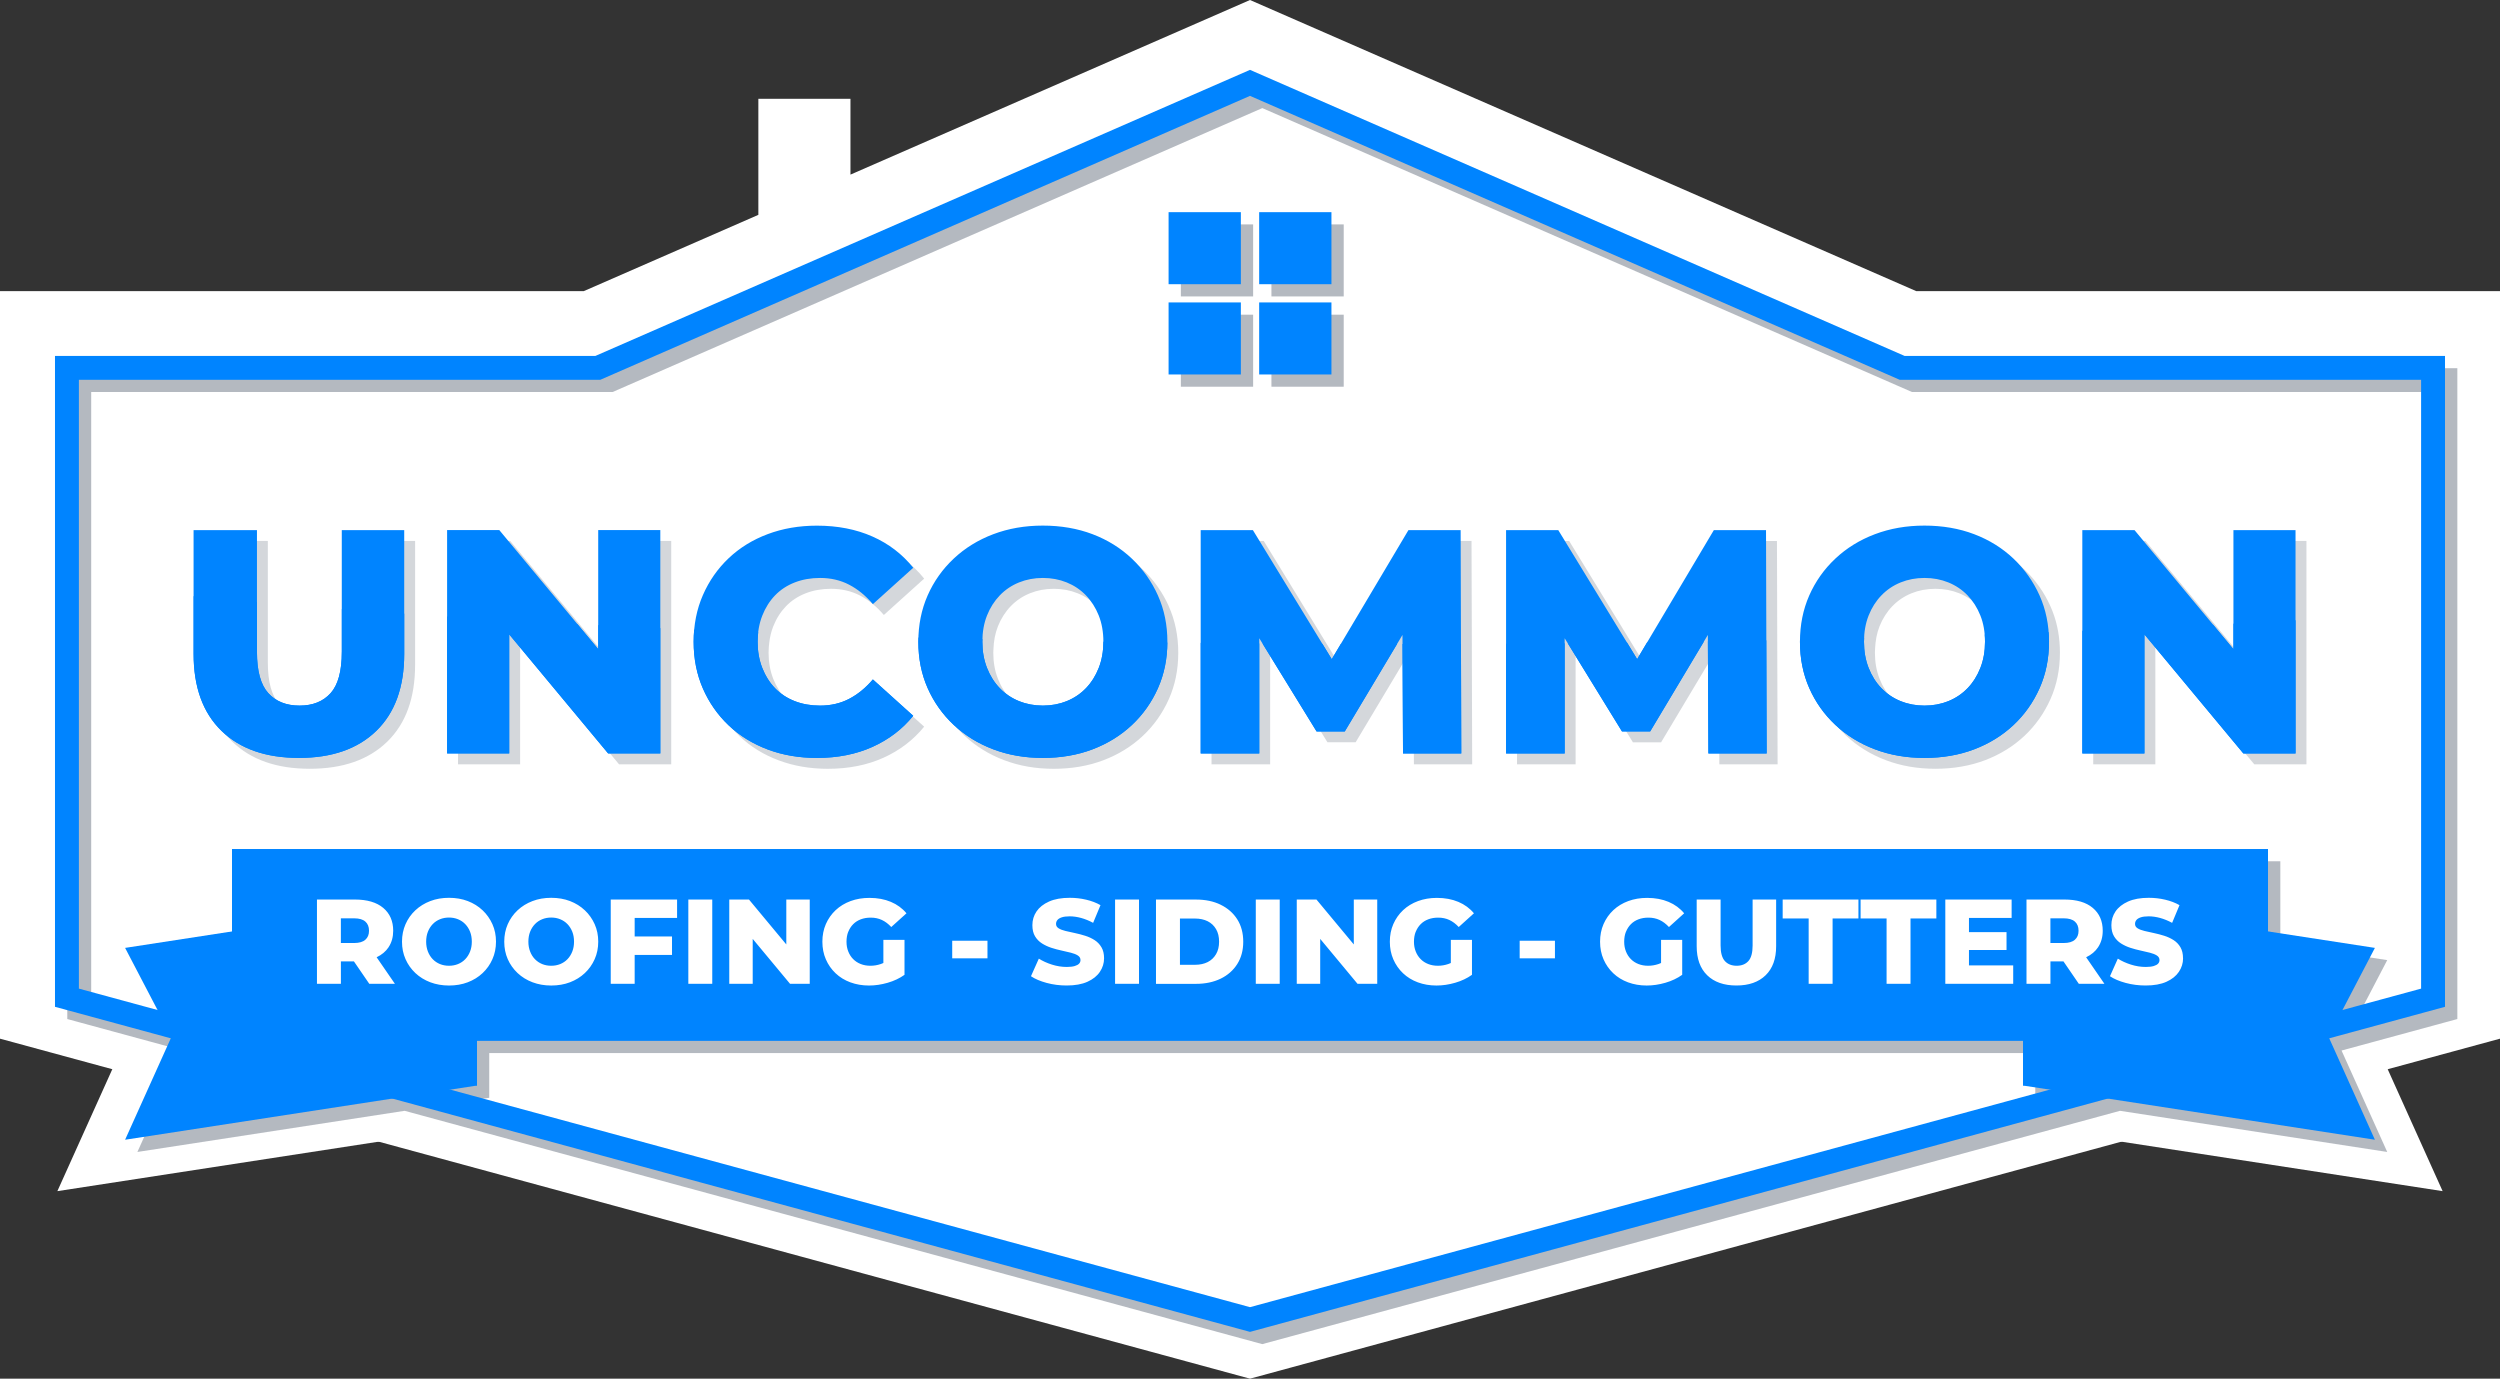 <svg width="544" height="300" viewBox="0 0 544 300" fill="none" xmlns="http://www.w3.org/2000/svg">
<rect x="0" y="0" width="544" height="300" fill="#333333" stroke="none"/>
<g clip-path="url(#clip0_3605_472)">
<path d="M531.516 259.193L516.507 225.878L530.317 199.424L502.365 195.116V175.926H41.64V195.116L13.683 199.424L27.493 225.878L12.483 259.193L112.636 243.77V235.305H431.364V243.77L531.516 259.193Z" fill="white"/>
<path d="M416.969 63.35L272 0L185.061 37.996V21.503H165.018V46.75L127.031 63.35H0V220.848V226.015L197.538 279.746L272 300L346.462 279.746L544 226.015V220.848V63.35H416.969Z" fill="white"/>
<path opacity="0.17" d="M254.344 131.945C252.976 128.893 251.083 126.219 248.666 123.924C246.249 121.635 243.404 119.863 240.131 118.613C236.857 117.363 233.247 116.738 229.299 116.738C225.35 116.738 221.8 117.363 218.503 118.613C215.206 119.863 212.336 121.635 209.901 123.924C207.466 126.213 205.573 128.887 204.223 131.945C202.873 134.997 202.203 138.356 202.203 142.015C202.203 145.674 202.879 149.026 204.223 152.084C205.567 155.137 207.46 157.81 209.901 160.105C212.336 162.394 215.206 164.167 218.503 165.416C221.8 166.666 225.399 167.291 229.299 167.291C233.199 167.291 236.857 166.666 240.131 165.416C243.404 164.167 246.249 162.406 248.666 160.141C251.083 157.876 252.97 155.203 254.344 152.12C254.513 151.742 254.67 151.351 254.82 150.967C254.911 150.727 254.989 150.486 255.074 150.24C255.128 150.09 255.182 149.939 255.23 149.789C255.333 149.459 255.429 149.128 255.52 148.792C255.538 148.726 255.562 148.66 255.58 148.588C255.682 148.203 255.767 147.819 255.851 147.428C255.851 147.404 255.863 147.386 255.863 147.362C256.207 145.704 256.382 143.979 256.388 142.183C256.388 142.129 256.388 142.075 256.388 142.021C256.388 138.368 255.7 135.009 254.332 131.951L254.344 131.945ZM241.457 147.71C240.782 149.423 239.853 150.895 238.672 152.12C237.49 153.346 236.092 154.283 234.495 154.932C232.891 155.581 231.161 155.906 229.305 155.906C227.448 155.906 225.718 155.581 224.115 154.932C222.511 154.283 221.119 153.346 219.937 152.12C218.756 150.895 217.822 149.423 217.153 147.71C216.477 145.998 216.14 144.099 216.14 142.015C216.14 141.822 216.158 141.636 216.164 141.444C216.218 139.545 216.538 137.821 217.153 136.283C217.828 134.595 218.756 133.135 219.937 131.909C221.119 130.683 222.517 129.746 224.115 129.097C225.718 128.448 227.448 128.124 229.305 128.124C231.161 128.124 232.891 128.448 234.495 129.097C236.098 129.746 237.49 130.683 238.672 131.909C239.859 133.135 240.788 134.595 241.457 136.283C242.126 137.959 242.457 139.858 242.463 141.967C242.463 141.967 242.463 141.997 242.463 142.009C242.463 144.093 242.126 145.992 241.451 147.704L241.457 147.71ZM168.249 136.319C167.809 137.442 167.525 138.656 167.375 139.942C167.338 140.236 167.314 140.543 167.29 140.843C167.266 141.228 167.242 141.612 167.242 142.015C167.242 144.099 167.58 145.998 168.255 147.71C168.93 149.423 169.858 150.895 171.04 152.12C172.221 153.346 173.65 154.283 175.325 154.932C176.995 155.581 178.834 155.906 180.829 155.906C183.149 155.906 185.253 155.419 187.134 154.446C189.015 153.472 190.745 152.06 192.324 150.21L201.1 158.123C198.731 161.037 195.772 163.296 192.221 164.894C188.671 166.492 184.638 167.291 180.136 167.291C176.278 167.291 172.715 166.678 169.442 165.453C166.169 164.227 163.336 162.478 160.943 160.207C158.55 157.942 156.681 155.269 155.337 152.186C153.987 149.11 153.318 145.722 153.318 142.015C153.318 141.564 153.33 141.119 153.348 140.681C153.493 137.497 154.156 134.547 155.337 131.843C156.681 128.767 158.55 126.093 160.943 123.822C163.336 121.557 166.169 119.808 169.442 118.583C172.715 117.357 176.278 116.744 180.136 116.744C184.638 116.744 188.671 117.531 192.221 119.106C195.772 120.68 198.737 122.945 201.1 125.907L192.324 133.82C190.745 131.969 189.015 130.557 187.134 129.584C185.253 128.61 183.149 128.124 180.829 128.124C178.834 128.124 176.995 128.448 175.325 129.097C173.656 129.746 172.227 130.683 171.04 131.909C169.858 133.135 168.924 134.607 168.255 136.319H168.249ZM446.186 131.945C444.818 128.893 442.925 126.219 440.508 123.924C438.091 121.635 435.246 119.863 431.972 118.613C428.699 117.363 425.089 116.738 421.14 116.738C417.192 116.738 413.642 117.363 410.345 118.613C407.047 119.863 404.178 121.635 401.743 123.924C399.302 126.213 397.409 128.887 396.065 131.945C394.775 134.871 394.112 138.073 394.057 141.546C394.057 141.702 394.045 141.852 394.045 142.009C394.045 145.668 394.72 149.02 396.065 152.078C397.409 155.13 399.302 157.804 401.743 160.099C404.178 162.388 407.047 164.161 410.345 165.41C413.642 166.66 417.24 167.285 421.14 167.285C425.04 167.285 428.699 166.66 431.972 165.41C435.246 164.161 438.091 162.4 440.508 160.135C442.919 157.87 444.812 155.197 446.186 152.114C447.554 149.038 448.242 145.668 448.242 142.015C448.242 141.642 448.23 141.276 448.217 140.915C448.091 137.683 447.416 134.697 446.186 131.951V131.945ZM433.299 147.71C432.623 149.423 431.695 150.895 430.514 152.12C429.326 153.346 427.934 154.283 426.336 154.932C424.733 155.581 423.003 155.906 421.146 155.906C419.29 155.906 417.56 155.581 415.957 154.932C414.353 154.283 412.961 153.346 411.779 152.12C410.592 150.895 409.663 149.423 408.994 147.71C408.319 145.998 407.982 144.099 407.982 142.015C407.982 141.738 408.006 141.48 408.012 141.21C408.09 139.407 408.404 137.755 408.988 136.283C409.663 134.595 410.592 133.135 411.773 131.909C412.961 130.683 414.353 129.746 415.95 129.097C417.554 128.448 419.284 128.124 421.14 128.124C422.997 128.124 424.727 128.448 426.33 129.097C427.934 129.746 429.326 130.683 430.508 131.909C431.695 133.135 432.617 134.595 433.293 136.283C433.793 137.539 434.106 138.92 434.233 140.416C434.275 140.933 434.299 141.468 434.299 142.009C434.299 144.093 433.962 145.992 433.287 147.704L433.299 147.71ZM501.883 117.712V166.312H490.527L469.001 140.41V166.312H455.487V117.712H466.843L483.963 138.308L488.369 143.613V117.712H501.883ZM132.546 117.712H146.06V166.312H134.704L113.178 140.41V166.312H99.664V117.712H111.02L128.019 138.163L132.546 143.613V117.712ZM76.746 117.712H90.327V144.652C90.327 151.874 88.308 157.45 84.269 161.385C80.23 165.32 74.606 167.285 67.409 167.285C60.212 167.285 54.594 165.32 50.549 161.385C46.511 157.45 44.491 151.874 44.491 144.652V117.712H58.283V144.232C58.283 148.395 59.109 151.381 60.754 153.19C62.4 154.998 64.666 155.9 67.548 155.9C70.429 155.9 72.677 154.998 74.305 153.19C75.932 151.387 76.74 148.401 76.74 144.232V117.712H76.746ZM320.277 142.477L320.343 166.312H307.666L307.552 142.495L307.54 140.525L294.984 161.523H288.854L276.382 141.246V166.312H263.633V117.712H274.99L290.119 142.459L292.157 145.788L308.848 117.706H320.204L320.277 142.471V142.477ZM386.734 141.708L386.806 166.318H374.129L374.009 140.531L373.153 141.961L361.453 161.529H355.323L343.52 142.345L342.851 141.258V166.324H330.102V117.724H341.458L356.426 142.213L358.62 145.806L375.311 117.724H386.667L386.734 141.72V141.708Z" fill="#03142D"/>
<path d="M74.377 115.35H87.958V142.291C87.958 149.513 85.938 155.088 81.9 159.024C77.861 162.959 72.237 164.924 65.04 164.924C57.843 164.924 52.225 162.959 48.18 159.024C44.141 155.088 42.122 149.513 42.122 142.291V115.35H55.914V141.87C55.914 146.034 56.74 149.02 58.385 150.829C60.031 152.637 62.297 153.538 65.178 153.538C68.06 153.538 70.308 152.637 71.936 150.829C73.563 149.026 74.371 146.04 74.371 141.87V115.35H74.377ZM130.171 141.246L108.645 115.344H97.289V163.945H110.803V138.043L132.329 163.945H143.685V115.344H130.171V141.246ZM168.658 129.548C169.84 128.322 171.268 127.385 172.944 126.736C174.614 126.087 176.452 125.763 178.448 125.763C180.768 125.763 182.872 126.249 184.753 127.223C186.633 128.196 188.363 129.608 189.943 131.458L198.719 123.546C196.35 120.584 193.391 118.318 189.84 116.744C186.29 115.17 182.257 114.383 177.754 114.383C173.897 114.383 170.334 114.996 167.061 116.222C163.788 117.447 160.955 119.196 158.562 121.461C156.169 123.732 154.3 126.405 152.956 129.482C151.606 132.558 150.937 135.952 150.937 139.653C150.937 143.355 151.612 146.749 152.956 149.825C154.3 152.901 156.169 155.575 158.562 157.846C160.955 160.117 163.788 161.86 167.061 163.091C170.334 164.317 173.897 164.93 177.754 164.93C182.257 164.93 186.29 164.131 189.84 162.533C193.391 160.934 196.356 158.681 198.719 155.761L189.943 147.849C188.363 149.699 186.633 151.111 184.753 152.084C182.872 153.058 180.768 153.544 178.448 153.544C176.452 153.544 174.614 153.22 172.944 152.571C171.274 151.922 169.846 150.985 168.658 149.759C167.477 148.534 166.543 147.062 165.874 145.349C165.198 143.637 164.861 141.738 164.861 139.653C164.861 137.569 165.198 135.676 165.874 133.958C166.549 132.245 167.477 130.773 168.658 129.548ZM251.969 129.584C253.337 132.636 254.025 135.995 254.025 139.653C254.025 143.312 253.337 146.677 251.969 149.753C250.601 152.829 248.708 155.503 246.291 157.774C243.874 160.045 241.029 161.8 237.755 163.049C234.482 164.299 230.872 164.924 226.923 164.924C222.975 164.924 219.425 164.299 216.128 163.049C212.83 161.8 209.961 160.027 207.526 157.738C205.091 155.449 203.198 152.775 201.848 149.717C200.497 146.665 199.828 143.306 199.828 139.647C199.828 135.988 200.503 132.636 201.848 129.578C203.192 126.526 205.085 123.852 207.526 121.557C209.961 119.268 212.83 117.495 216.128 116.246C219.425 114.996 223.023 114.371 226.923 114.371C230.823 114.371 234.482 114.996 237.755 116.246C241.029 117.495 243.874 119.268 246.291 121.557C248.708 123.846 250.595 126.52 251.969 129.578V129.584ZM240.094 139.647C240.094 137.521 239.757 135.61 239.082 133.922C238.406 132.233 237.478 130.773 236.297 129.548C235.115 128.322 233.717 127.385 232.119 126.736C230.516 126.087 228.786 125.763 226.929 125.763C225.073 125.763 223.343 126.087 221.739 126.736C220.136 127.385 218.744 128.322 217.562 129.548C216.381 130.773 215.446 132.233 214.777 133.922C214.102 135.61 213.765 137.521 213.765 139.647C213.765 141.774 214.102 143.631 214.777 145.343C215.452 147.056 216.381 148.528 217.562 149.753C218.744 150.979 220.142 151.916 221.739 152.565C223.343 153.214 225.073 153.538 226.929 153.538C228.786 153.538 230.516 153.214 232.119 152.565C233.723 151.916 235.115 150.979 236.297 149.753C237.484 148.528 238.412 147.056 239.082 145.343C239.757 143.631 240.094 141.732 240.094 139.647ZM306.479 115.35L289.788 143.433L272.626 115.35H261.27V163.951H274.019V138.884L286.49 159.162H292.621L305.177 138.163L305.297 163.951H317.974L317.835 115.35H306.479ZM372.936 115.35L356.245 143.433L339.077 115.35H327.721V163.951H340.47V138.884L352.941 159.162H359.072L371.628 138.163L371.748 163.951H384.425L384.286 115.35H372.93H372.936ZM443.811 129.584C445.179 132.636 445.866 135.995 445.866 139.653C445.866 143.312 445.179 146.677 443.811 149.753C442.443 152.829 440.55 155.503 438.133 157.774C435.716 160.045 432.87 161.8 429.597 163.049C426.324 164.299 422.713 164.924 418.765 164.924C414.817 164.924 411.267 164.299 407.969 163.049C404.672 161.8 401.803 160.027 399.368 157.738C396.926 155.449 395.034 152.775 393.689 149.717C392.339 146.665 391.67 143.306 391.67 139.647C391.67 135.988 392.345 132.636 393.689 129.578C395.034 126.526 396.926 123.852 399.368 121.557C401.803 119.268 404.672 117.495 407.969 116.246C411.267 114.996 414.865 114.371 418.765 114.371C422.665 114.371 426.324 114.996 429.597 116.246C432.87 117.495 435.716 119.268 438.133 121.557C440.544 123.846 442.437 126.52 443.811 129.578V129.584ZM431.936 139.647C431.936 137.521 431.599 135.61 430.923 133.922C430.248 132.233 429.32 130.773 428.139 129.548C426.951 128.322 425.559 127.385 423.961 126.736C422.358 126.087 420.628 125.763 418.771 125.763C416.915 125.763 415.185 126.087 413.581 126.736C411.978 127.385 410.586 128.322 409.404 129.548C408.217 130.773 407.288 132.233 406.619 133.922C405.944 135.61 405.607 137.521 405.607 139.647C405.607 141.774 405.944 143.631 406.619 145.343C407.294 147.056 408.223 148.528 409.404 149.753C410.592 150.979 411.984 151.916 413.581 152.565C415.185 153.214 416.915 153.538 418.771 153.538C420.628 153.538 422.358 153.214 423.961 152.565C425.565 151.916 426.957 150.979 428.139 149.753C429.326 148.528 430.248 147.056 430.923 145.343C431.599 143.631 431.936 141.732 431.936 139.647ZM485.994 115.35V141.252L464.468 115.35H453.112V163.951H466.626V138.049L488.152 163.951H499.508V115.35H485.994Z" fill="#0084FF"/>
<path d="M291.759 140.117C295.821 140.129 299.896 140.135 303.995 140.141L292.621 159.169H286.49L274.718 140.033C279.04 140.063 283.386 140.093 287.756 140.111L289.794 143.439L291.765 140.123L291.759 140.117ZM240.094 139.648C240.094 141.733 239.757 143.631 239.081 145.344C238.406 147.056 237.478 148.528 236.297 149.754C235.115 150.979 233.717 151.917 232.119 152.566C230.516 153.214 228.786 153.539 226.929 153.539C225.073 153.539 223.343 153.214 221.739 152.566C220.136 151.917 218.743 150.979 217.562 149.754C216.381 148.528 215.446 147.056 214.777 145.344C214.102 143.631 213.764 141.733 213.764 139.648C213.764 139.456 213.783 139.269 213.789 139.077C209.105 138.969 204.457 138.849 199.852 138.723C199.84 139.029 199.828 139.336 199.828 139.648C199.828 143.307 200.503 146.66 201.847 149.718C203.192 152.77 205.084 155.443 207.526 157.739C209.961 160.028 212.83 161.8 216.127 163.05C219.425 164.3 223.023 164.924 226.923 164.924C230.823 164.924 234.482 164.3 237.755 163.05C241.028 161.8 243.874 160.04 246.291 157.775C248.708 155.51 250.595 152.836 251.969 149.754C253.319 146.72 254 143.409 254.018 139.81C249.347 139.75 244.699 139.684 240.088 139.606C240.088 139.618 240.088 139.636 240.088 139.648H240.094ZM261.27 163.951H274.019V140.015C269.745 139.984 265.495 139.942 261.27 139.894V163.951ZM74.377 141.871C74.377 146.035 73.563 149.021 71.942 150.829C70.314 152.638 68.066 153.539 65.184 153.539C62.303 153.539 60.043 152.638 58.391 150.829C56.739 149.027 55.92 146.041 55.92 141.871V131.014C51.188 130.6 46.589 130.167 42.128 129.729V142.286C42.128 149.507 44.147 155.083 48.186 159.018C52.225 162.954 57.843 164.918 65.046 164.918C72.249 164.918 77.861 162.954 81.906 159.018C85.944 155.083 87.964 149.507 87.964 142.286V133.52C83.34 133.201 78.813 132.871 74.383 132.528V141.865L74.377 141.871ZM130.17 141.246L125.644 135.797C115.885 135.286 106.421 134.733 97.295 134.145V163.951H110.809V138.05L132.334 163.951H143.691V136.68C139.128 136.47 134.625 136.253 130.177 136.031V141.246H130.17ZM184.753 152.079C182.872 153.052 180.768 153.539 178.447 153.539C176.452 153.539 174.614 153.214 172.944 152.566C171.274 151.917 169.846 150.979 168.658 149.754C167.477 148.528 166.542 147.056 165.873 145.344C165.198 143.631 164.861 141.733 164.861 139.648C164.861 138.933 164.915 138.248 164.993 137.575C160.292 137.395 155.644 137.209 151.051 137.01C150.973 137.87 150.93 138.753 150.93 139.648C150.93 143.355 151.605 146.744 152.95 149.82C154.294 152.896 156.163 155.57 158.556 157.841C160.949 160.112 163.782 161.854 167.055 163.086C170.328 164.318 173.89 164.924 177.748 164.924C182.251 164.924 186.284 164.125 189.834 162.527C193.384 160.929 196.35 158.676 198.713 155.756L189.936 147.843C188.357 149.694 186.627 151.106 184.746 152.079H184.753ZM356.244 143.427L354.05 139.834C349.77 139.888 345.473 139.93 341.145 139.972L352.947 159.157H359.077L370.778 139.588C366.685 139.654 362.562 139.72 358.414 139.774L356.244 143.421V143.427ZM431.87 138.056C431.912 138.573 431.936 139.107 431.936 139.654C431.936 141.739 431.598 143.637 430.923 145.35C430.248 147.062 429.32 148.534 428.138 149.76C426.951 150.985 425.558 151.923 423.961 152.572C422.358 153.22 420.628 153.545 418.771 153.545C416.915 153.545 415.185 153.22 413.581 152.572C411.978 151.923 410.585 150.985 409.404 149.76C408.216 148.534 407.288 147.062 406.619 145.35C405.944 143.637 405.606 141.739 405.606 139.654C405.606 139.378 405.63 139.119 405.636 138.849C401.025 138.969 396.372 139.083 391.682 139.185C391.682 139.342 391.67 139.492 391.67 139.648C391.67 143.307 392.345 146.66 393.689 149.718C395.034 152.77 396.926 155.443 399.368 157.739C401.803 160.028 404.672 161.8 407.969 163.05C411.266 164.3 414.865 164.924 418.765 164.924C422.665 164.924 426.324 164.3 429.597 163.05C432.87 161.8 435.715 160.04 438.133 157.775C440.544 155.51 442.436 152.836 443.811 149.754C445.179 146.678 445.866 143.307 445.866 139.654C445.866 138.939 445.83 138.242 445.782 137.551C441.195 137.725 436.553 137.9 431.87 138.056ZM485.994 135.719V141.252L481.587 135.947C472.353 136.422 462.853 136.86 453.118 137.257V163.951H466.632V138.05L488.158 163.951H499.514V134.962C495.077 135.22 490.575 135.472 486 135.713L485.994 135.719ZM327.727 163.951H340.476V139.978C336.25 140.015 332 140.045 327.727 140.069V163.945V163.951ZM305.183 140.135L305.297 163.951H317.974L317.907 140.117C313.682 140.129 309.444 140.135 305.183 140.135ZM371.633 139.582L371.748 163.951H384.425L384.352 139.342C380.139 139.426 375.895 139.504 371.627 139.576L371.633 139.582Z" fill="#0084FF"/>
<g opacity="0.3">
<path d="M534.711 80.118H417.138L274.676 17.861L132.215 80.118H14.642V221.743L39.838 228.598L29.898 250.666L88.049 241.714L274.676 292.483L461.31 241.714L519.461 250.666L509.521 228.598L534.717 221.743V80.118H534.711ZM274.67 287.105L100.659 239.773L106.458 238.878V229.151H442.877V238.878L448.676 239.773L274.664 287.105H274.67ZM529.509 217.783L512.402 222.44L519.461 208.921L496.199 205.34V187.406H53.153V205.34L29.892 208.921L36.951 222.44L19.844 217.783V85.303H133.306L274.676 23.521L412.75 83.861L416.047 85.303H529.509V217.783Z" fill="#03142D"/>
<path d="M272.681 48.828H256.954V64.503H272.681V48.828Z" fill="#03142D"/>
<path d="M292.393 48.828H276.666V64.503H292.393V48.828Z" fill="#03142D"/>
<path d="M272.681 68.475H256.954V84.15H272.681V68.475Z" fill="#03142D"/>
<path d="M292.393 68.475H276.666V84.15H292.393V68.475Z" fill="#03142D"/>
</g>
<path d="M414.461 77.458L272 15.201L129.538 77.458H11.965V219.082L272 289.817L532.034 219.082V77.458H414.461ZM526.832 215.123L272 284.439L17.167 215.123V82.643H130.629L272 20.861L410.073 81.201L413.37 82.643H526.832V215.123Z" fill="#0084FF"/>
<path d="M440.213 236.212L516.778 248.006L506.688 225.595L516.778 206.261L440.213 194.467V236.212Z" fill="#0084FF"/>
<path d="M440.213 236.212L493.517 226.491V184.746L440.213 194.467V236.212Z" fill="#0084FF"/>
<path d="M103.793 236.212L27.222 248.006L37.318 225.595L27.222 206.261L103.793 194.467V236.212Z" fill="#0084FF"/>
<path d="M103.794 236.212L50.483 226.491V184.746L103.794 194.467V236.212Z" fill="#0084FF"/>
<path d="M272.109 184.746H271.898H50.483V226.491H271.898H272.109H493.517V184.746H272.109Z" fill="#0084FF"/>
<path d="M84.559 206.1C85.228 205.097 85.559 203.901 85.559 202.525C85.559 200.428 84.836 198.776 83.389 197.556C81.943 196.343 79.881 195.736 77.199 195.736H68.971V214.079H74.179V209.206H77.018L80.357 214.079H85.933L81.955 208.299C83.064 207.77 83.944 207.043 84.571 206.1H84.559ZM79.495 200.53C80.032 201.005 80.297 201.666 80.297 202.525C80.297 203.384 80.032 204.015 79.495 204.49C78.959 204.964 78.151 205.199 77.066 205.199H74.173V199.827H77.066C78.151 199.827 78.965 200.062 79.495 200.536V200.53ZM105.011 198.079C104.101 197.214 103.028 196.547 101.792 196.072C100.557 195.598 99.194 195.363 97.705 195.363C96.216 195.363 94.872 195.598 93.631 196.072C92.389 196.547 91.304 197.214 90.382 198.079C89.459 198.944 88.748 199.954 88.242 201.107C87.735 202.261 87.476 203.528 87.476 204.91C87.476 206.292 87.729 207.554 88.242 208.707C88.748 209.861 89.465 210.87 90.382 211.736C91.304 212.601 92.383 213.268 93.631 213.742C94.872 214.211 96.235 214.451 97.705 214.451C99.176 214.451 100.557 214.217 101.792 213.742C103.028 213.268 104.101 212.607 105.011 211.748C105.921 210.894 106.639 209.885 107.151 208.719C107.669 207.56 107.929 206.286 107.929 204.904C107.929 203.522 107.669 202.261 107.151 201.101C106.633 199.948 105.921 198.938 105.011 198.073V198.079ZM102.287 207.055C102.033 207.704 101.684 208.257 101.238 208.719C100.792 209.182 100.267 209.537 99.658 209.783C99.056 210.029 98.399 210.149 97.699 210.149C97 210.149 96.343 210.029 95.74 209.783C95.138 209.537 94.607 209.182 94.161 208.719C93.715 208.257 93.365 207.704 93.112 207.055C92.859 206.406 92.732 205.691 92.732 204.904C92.732 204.117 92.859 203.378 93.112 202.741C93.365 202.104 93.715 201.552 94.161 201.089C94.607 200.626 95.132 200.272 95.74 200.026C96.343 199.779 97 199.659 97.699 199.659C98.399 199.659 99.056 199.779 99.658 200.026C100.261 200.272 100.792 200.626 101.238 201.089C101.684 201.552 102.033 202.104 102.287 202.741C102.54 203.378 102.666 204.099 102.666 204.904C102.666 205.709 102.54 206.406 102.287 207.055ZM127.254 198.079C126.344 197.214 125.271 196.547 124.035 196.072C122.799 195.598 121.437 195.363 119.948 195.363C118.459 195.363 117.115 195.598 115.873 196.072C114.626 196.547 113.547 197.214 112.624 198.079C111.702 198.944 110.991 199.954 110.484 201.107C109.978 202.261 109.725 203.528 109.725 204.91C109.725 206.292 109.978 207.554 110.484 208.707C110.991 209.861 111.708 210.87 112.624 211.736C113.547 212.601 114.626 213.268 115.873 213.742C117.115 214.211 118.477 214.451 119.948 214.451C121.419 214.451 122.799 214.217 124.035 213.742C125.271 213.268 126.344 212.607 127.254 211.748C128.164 210.894 128.881 209.885 129.4 208.719C129.918 207.56 130.177 206.286 130.177 204.904C130.177 203.522 129.918 202.261 129.4 201.101C128.881 199.948 128.17 198.938 127.254 198.073V198.079ZM124.529 207.055C124.276 207.704 123.926 208.257 123.48 208.719C123.034 209.182 122.51 209.537 121.901 209.783C121.298 210.029 120.641 210.149 119.942 210.149C119.243 210.149 118.586 210.029 117.983 209.783C117.38 209.537 116.856 209.182 116.404 208.719C115.952 208.257 115.608 207.704 115.355 207.055C115.102 206.406 114.975 205.691 114.975 204.904C114.975 204.117 115.102 203.378 115.355 202.741C115.608 202.104 115.958 201.552 116.404 201.089C116.85 200.626 117.374 200.272 117.983 200.026C118.586 199.779 119.243 199.659 119.942 199.659C120.641 199.659 121.298 199.779 121.901 200.026C122.504 200.272 123.034 200.626 123.48 201.089C123.926 201.552 124.276 202.104 124.529 202.741C124.782 203.378 124.909 204.099 124.909 204.904C124.909 205.709 124.782 206.406 124.529 207.055ZM132.902 195.736H147.333V199.743H138.104V203.781H146.229V207.788H138.104V214.079H132.896V195.736H132.902ZM149.78 195.736H154.988V214.079H149.78V195.736ZM171.1 195.736H176.2V214.079H171.914L163.789 204.303V214.079H158.689V195.736H162.975L171.1 205.511V195.736ZM184.579 202.747C184.325 203.384 184.199 204.105 184.199 204.91C184.199 205.715 184.325 206.388 184.579 207.031C184.832 207.68 185.187 208.233 185.645 208.695C186.104 209.158 186.646 209.519 187.291 209.771C187.93 210.023 188.635 210.149 189.407 210.149C190.178 210.149 190.932 210.023 191.667 209.771C191.848 209.705 192.035 209.633 192.222 209.549V204.52H196.821V212.12C195.772 212.871 194.555 213.448 193.168 213.85C191.782 214.253 190.426 214.451 189.093 214.451C187.641 214.451 186.29 214.217 185.043 213.76C183.795 213.298 182.722 212.637 181.824 211.784C180.92 210.93 180.214 209.921 179.708 208.756C179.202 207.596 178.949 206.316 178.949 204.916C178.949 203.516 179.202 202.237 179.708 201.077C180.214 199.917 180.926 198.908 181.836 198.049C182.746 197.196 183.831 196.535 185.085 196.072C186.339 195.61 187.707 195.381 189.202 195.381C190.938 195.381 192.487 195.67 193.855 196.246C195.224 196.823 196.351 197.652 197.249 198.734L193.94 201.72C193.307 201.041 192.632 200.53 191.902 200.188C191.173 199.845 190.365 199.677 189.467 199.677C188.677 199.677 187.96 199.797 187.309 200.044C186.658 200.29 186.11 200.644 185.651 201.107C185.193 201.57 184.838 202.122 184.585 202.759L184.579 202.747ZM207.201 204.7H214.874V208.527H207.201V204.7ZM239.679 206.124C240.053 206.761 240.246 207.56 240.246 208.521C240.246 209.585 239.944 210.57 239.335 211.471C238.733 212.372 237.828 213.093 236.629 213.634C235.429 214.175 233.916 214.445 232.096 214.445C230.589 214.445 229.136 214.259 227.744 213.88C226.351 213.502 225.218 213.021 224.338 212.426L226.05 208.599C226.876 209.122 227.822 209.555 228.901 209.897C229.98 210.24 231.053 210.408 232.12 210.408C232.837 210.408 233.416 210.342 233.856 210.209C234.296 210.077 234.616 209.903 234.815 209.687C235.013 209.47 235.116 209.212 235.116 208.912C235.116 208.491 234.923 208.161 234.537 207.914C234.151 207.668 233.651 207.47 233.036 207.314C232.421 207.157 231.746 207.001 230.999 206.839C230.251 206.683 229.51 206.478 228.763 206.238C228.015 205.992 227.34 205.673 226.725 205.283C226.11 204.892 225.61 204.376 225.224 203.739C224.838 203.102 224.646 202.291 224.646 201.311C224.646 200.212 224.947 199.215 225.55 198.325C226.153 197.436 227.063 196.715 228.268 196.174C229.48 195.634 230.987 195.363 232.789 195.363C234.001 195.363 235.188 195.495 236.352 195.772C237.515 196.042 238.552 196.439 239.468 196.961L237.865 200.813C236.991 200.338 236.123 199.99 235.261 199.749C234.405 199.515 233.567 199.395 232.765 199.395C232.048 199.395 231.469 199.467 231.029 199.617C230.589 199.767 230.276 199.96 230.083 200.206C229.89 200.452 229.793 200.729 229.793 201.047C229.793 201.45 229.98 201.768 230.36 202.002C230.74 202.237 231.234 202.429 231.861 202.579C232.482 202.729 233.163 202.879 233.91 203.036C234.652 203.192 235.399 203.39 236.147 203.625C236.894 203.859 237.569 204.177 238.184 204.568C238.799 204.964 239.293 205.475 239.667 206.112L239.679 206.124ZM242.639 195.736H247.847V214.079H242.639V195.736ZM265.611 196.865C264.068 196.114 262.283 195.742 260.246 195.742H251.542V214.085H260.246C262.277 214.085 264.068 213.706 265.611 212.961C267.154 212.21 268.359 211.147 269.227 209.777C270.095 208.407 270.529 206.785 270.529 204.916C270.529 203.048 270.095 201.408 269.227 200.044C268.359 198.68 267.154 197.622 265.611 196.871V196.865ZM264.616 207.62C264.176 208.377 263.567 208.954 262.79 209.35C262.012 209.741 261.096 209.939 260.041 209.939H256.756V199.875H260.041C261.09 199.875 262.006 200.074 262.79 200.464C263.573 200.855 264.176 201.432 264.616 202.183C265.056 202.934 265.273 203.841 265.273 204.91C265.273 205.98 265.056 206.863 264.616 207.62ZM273.26 195.736H278.468V214.079H273.26V195.736ZM294.587 195.736H299.686V214.079H295.4L287.275 204.303V214.079H282.175V195.736H286.461L294.587 205.511V195.736ZM308.059 202.747C307.806 203.384 307.679 204.105 307.679 204.91C307.679 205.715 307.806 206.388 308.059 207.031C308.312 207.68 308.668 208.233 309.126 208.695C309.584 209.158 310.126 209.519 310.771 209.771C311.41 210.023 312.115 210.149 312.887 210.149C313.659 210.149 314.412 210.023 315.147 209.771C315.328 209.705 315.515 209.633 315.702 209.549V204.52H320.301V212.12C319.252 212.871 318.035 213.448 316.648 213.85C315.262 214.253 313.906 214.451 312.574 214.451C311.121 214.451 309.771 214.217 308.523 213.76C307.275 213.298 306.202 212.637 305.304 211.784C304.4 210.93 303.695 209.921 303.188 208.756C302.682 207.596 302.429 206.316 302.429 204.916C302.429 203.516 302.682 202.237 303.188 201.077C303.695 199.917 304.406 198.908 305.316 198.049C306.226 197.196 307.311 196.535 308.565 196.072C309.819 195.61 311.187 195.381 312.682 195.381C314.418 195.381 315.967 195.67 317.336 196.246C318.704 196.823 319.831 197.652 320.729 198.734L317.42 201.72C316.787 201.041 316.112 200.53 315.383 200.188C314.653 199.845 313.845 199.677 312.947 199.677C312.158 199.677 311.44 199.797 310.789 200.044C310.138 200.29 309.59 200.644 309.132 201.107C308.674 201.57 308.318 202.122 308.065 202.759L308.059 202.747ZM330.681 204.7H338.355V208.527H330.681V204.7ZM353.804 202.747C353.551 203.384 353.424 204.105 353.424 204.91C353.424 205.715 353.551 206.388 353.804 207.031C354.057 207.68 354.413 208.233 354.871 208.695C355.329 209.158 355.872 209.519 356.517 209.771C357.155 210.023 357.861 210.149 358.632 210.149C359.404 210.149 360.157 210.023 360.893 209.771C361.074 209.705 361.26 209.633 361.447 209.549V204.52H366.047V212.12C364.998 212.871 363.78 213.448 362.394 213.85C361.007 214.253 359.651 214.451 358.319 214.451C356.866 214.451 355.516 214.217 354.268 213.76C353.02 213.298 351.947 212.637 351.049 211.784C350.145 210.93 349.44 209.921 348.933 208.756C348.427 207.596 348.174 206.316 348.174 204.916C348.174 203.516 348.427 202.237 348.933 201.077C349.44 199.917 350.151 198.908 351.061 198.049C351.972 197.196 353.057 196.535 354.31 196.072C355.564 195.61 356.932 195.381 358.427 195.381C360.163 195.381 361.713 195.67 363.081 196.246C364.449 196.823 365.576 197.652 366.474 198.734L363.165 201.72C362.532 201.041 361.857 200.53 361.128 200.188C360.398 199.845 359.591 199.677 358.693 199.677C357.903 199.677 357.186 199.797 356.535 200.044C355.884 200.29 355.335 200.644 354.877 201.107C354.419 201.57 354.063 202.122 353.81 202.759L353.804 202.747ZM381.363 195.736H386.487V205.902C386.487 208.629 385.727 210.732 384.202 212.216C382.677 213.7 380.556 214.445 377.843 214.445C375.13 214.445 373.003 213.7 371.484 212.216C369.959 210.732 369.199 208.629 369.199 205.902V195.736H374.401V205.745C374.401 207.32 374.715 208.443 375.335 209.128C375.956 209.807 376.812 210.149 377.897 210.149C378.982 210.149 379.832 209.807 380.447 209.128C381.062 208.449 381.369 207.32 381.369 205.745V195.736H381.363ZM387.909 195.736H404.396V199.851H398.772V214.079H393.564V199.851H387.909V195.736ZM404.866 195.736H421.352V199.851H415.728V214.079H410.52V199.851H404.866V195.736ZM428.453 210.071H438.073V214.079H423.299V195.736H437.73V199.743H428.447V202.837H436.62V206.713H428.447V210.065L428.453 210.071ZM456.554 206.1C457.217 205.097 457.555 203.901 457.555 202.525C457.555 200.428 456.832 198.776 455.385 197.556C453.938 196.337 451.877 195.736 449.194 195.736H440.966V214.079H446.175V209.206H449.014L452.353 214.079H457.923L453.944 208.299C455.054 207.77 455.934 207.043 456.56 206.1H456.554ZM451.491 200.53C452.028 201.005 452.293 201.666 452.293 202.525C452.293 203.384 452.028 204.015 451.491 204.49C450.955 204.964 450.147 205.199 449.062 205.199H446.168V199.827H449.062C450.147 199.827 450.961 200.062 451.491 200.536V200.53ZM475.036 208.521C475.036 209.585 474.734 210.57 474.126 211.471C473.517 212.372 472.619 213.093 471.419 213.634C470.22 214.175 468.707 214.445 466.886 214.445C465.379 214.445 463.926 214.259 462.534 213.88C461.142 213.502 460.008 213.021 459.128 212.426L460.84 208.599C461.666 209.122 462.612 209.555 463.691 209.897C464.77 210.24 465.843 210.408 466.91 210.408C467.628 210.408 468.206 210.342 468.646 210.209C469.086 210.077 469.406 209.903 469.605 209.687C469.804 209.47 469.906 209.212 469.906 208.912C469.906 208.491 469.713 208.161 469.327 207.914C468.942 207.668 468.441 207.47 467.826 207.314C467.212 207.157 466.537 207.001 465.789 206.839C465.042 206.683 464.3 206.478 463.553 206.238C462.805 205.992 462.13 205.673 461.515 205.283C460.901 204.892 460.4 204.376 460.014 203.739C459.629 203.102 459.436 202.291 459.436 201.311C459.436 200.212 459.737 199.215 460.34 198.325C460.943 197.436 461.853 196.715 463.058 196.174C464.27 195.634 465.777 195.363 467.579 195.363C468.791 195.363 469.978 195.495 471.142 195.772C472.305 196.042 473.342 196.439 474.258 196.961L472.655 200.813C471.781 200.338 470.913 199.99 470.051 199.749C469.195 199.515 468.357 199.395 467.555 199.395C466.838 199.395 466.259 199.467 465.819 199.617C465.379 199.767 465.066 199.96 464.873 200.206C464.68 200.452 464.584 200.729 464.584 201.047C464.584 201.45 464.77 201.768 465.15 202.002C465.53 202.237 466.024 202.429 466.651 202.579C467.272 202.729 467.953 202.879 468.701 203.036C469.442 203.192 470.189 203.39 470.937 203.625C471.684 203.859 472.359 204.177 472.974 204.568C473.589 204.964 474.083 205.475 474.457 206.112C474.831 206.749 475.024 207.548 475.024 208.509L475.036 208.521Z" fill="white"/>
<path d="M270.011 46.168H254.284V61.843H270.011V46.168Z" fill="#0084FF"/>
<path d="M289.722 46.168H273.995V61.843H289.722V46.168Z" fill="#0084FF"/>
<path d="M270.011 65.809H254.284V81.484H270.011V65.809Z" fill="#0084FF"/>
<path d="M289.722 65.809H273.995V81.484H289.722V65.809Z" fill="#0084FF"/>
</g>
<defs>
<clipPath id="clip0_3605_472">
<rect width="544" height="300" fill="white"/>
</clipPath>
</defs>
</svg>
